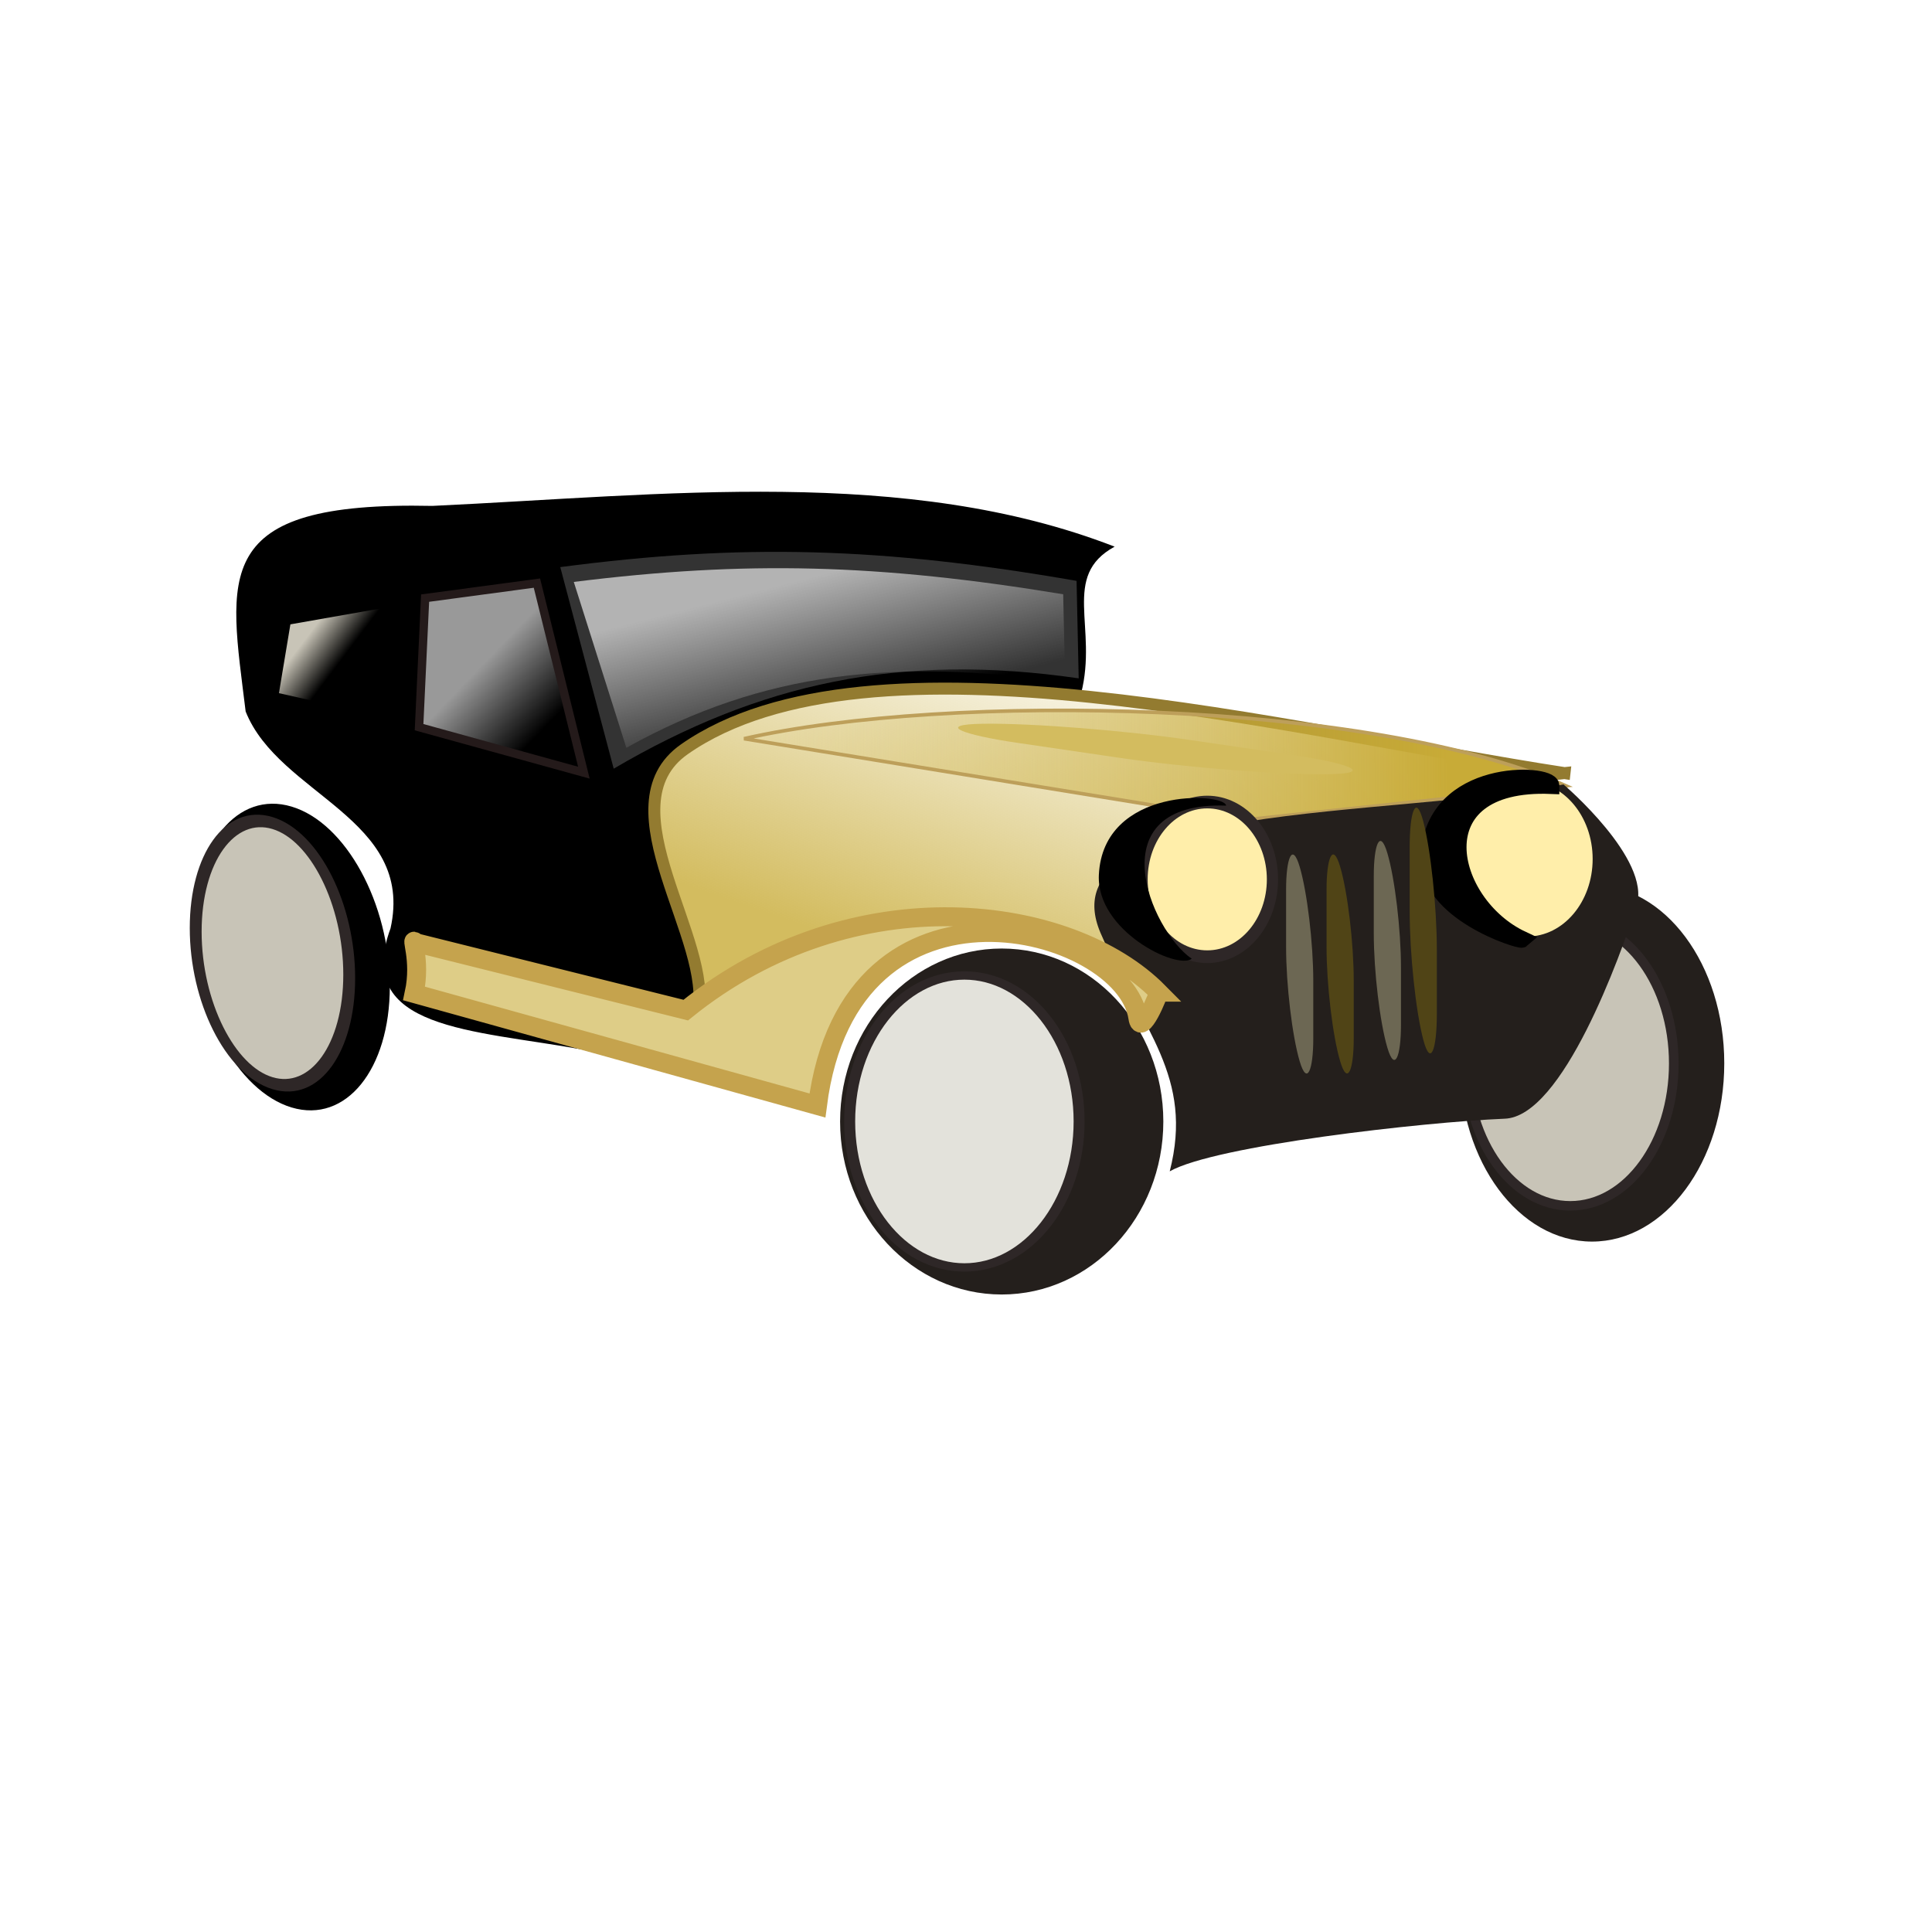 <svg xmlns="http://www.w3.org/2000/svg" viewBox="0 0 64 64"><defs><linearGradient id="a" y2="303.49" gradientUnits="userSpaceOnUse" x2="413.44" gradientTransform="matrix(.125 0 0 .125 -47.801 -9.14)" y1="262.7" x1="403.08"><stop offset="0" stop-color="#b3b3b3"/><stop offset="1" stop-color="#b3b3b3" stop-opacity="0"/></linearGradient><linearGradient id="b" y2="247.73" gradientUnits="userSpaceOnUse" x2="451.45" gradientTransform="matrix(.125 0 0 .131 -47.801 -11.406)" y1="350.23" x1="418.05"><stop offset="0" stop-color="#d3bc5f"/><stop offset="1" stop-color="#d3bc5f" stop-opacity="0"/></linearGradient><linearGradient id="c" y2="308.64" gradientUnits="userSpaceOnUse" x2="421.01" gradientTransform="matrix(.125 0 0 .125 -47.801 -9.14)" y1="307.62" x1="629.95"><stop offset="0" stop-color="#c8ab37"/><stop offset="1" stop-color="#c8ab37" stop-opacity="0"/></linearGradient><linearGradient id="d" y2="310.86" gradientUnits="userSpaceOnUse" x2="349.47" gradientTransform="matrix(.125 0 0 .125 -47.801 -9.14)" y1="292.65" x1="330.52"><stop offset="0" stop-color="#999"/><stop offset="1" stop-color="#999" stop-opacity="0"/></linearGradient><linearGradient id="e" y2="278.29" gradientUnits="userSpaceOnUse" x2="301.42" gradientTransform="matrix(.125 0 0 .125 -47.801 -9.14)" y1="270.87" x1="291.58"><stop offset="0" stop-color="#c8c4b7"/><stop offset="1" stop-color="#c8c4b7" stop-opacity="0"/></linearGradient></defs><g transform="translate(20.293 -.973) scale(.894)"><path d="M17.358 26.789c-7.623.007-18.92-.959-14.928 8.114 2.265 2.953.397 6.174-3.543 5.076-4.055-.739-8.503-.73-7.116-4.49.91-4.087-4.137-4.938-5.368-8.037-.613-5.036-1.37-7.797 6.921-7.618 8.588-.402 17.557-1.487 25.278 1.51-1.998 1.093-.61 2.983-1.244 5.445z"/><path d="M17.192 22.611l.079 3.613c-6.621-.96-11.831.178-17.23 3.347l-1.98-7.469c6.72-.883 11.911-.745 19.13.51z" fill="#333"/><path d="M-15.532 35.46c0 3.078 1.629 6.062 3.638 6.665s3.639-1.406 3.639-4.484-1.63-6.063-3.639-6.665-3.638 1.405-3.638 4.484z"/><path d="M31.392 40.487c0 3.649 2.194 6.607 4.9 6.607s4.9-2.958 4.9-6.607-2.194-6.607-4.9-6.607-4.9 2.958-4.9 6.607z" fill="#241f1c"/><path d="M481.97 432c0 41.025-23.847 74.282-53.264 74.282S375.442 473.025 375.442 432s23.847-74.282 53.264-74.282S481.97 390.975 481.97 432z" transform="matrix(-.072 0 0 .071 66.353 9.823)" stroke="#2e2727" stroke-linecap="round" stroke-width="4.952" fill="#c8c4b7"/><path d="M8.43 42.645c0 3.54 2.682 6.41 5.989 6.41s5.988-2.87 5.988-6.41-2.68-6.41-5.988-6.41-5.989 2.87-5.989 6.41z" fill="#241f1c"/><path d="M672.57 434.88c0 29.576-14.308 53.552-31.958 53.552s-31.958-23.976-31.958-53.552 14.308-53.552 31.958-53.552 31.958 23.976 31.958 53.552z" transform="matrix(-.133 0 0 .101 98.237 -1.28)" stroke="#2e2727" stroke-linecap="round" stroke-width="3.055" fill="#e3e2db"/><path d="M16.696 23.109l.074 3.252c-6.276-.864-11.142-.416-16.26 2.436l-1.948-6.146c6.37-.795 11.291-.67 18.134.458z" fill="url(#a)"/><path d="M35.272 29.735c-10.203-1.563-25.763-5.668-32.61-.885-3.03 2.117 1.143 7.135.486 9.802-.367 1.49 4.416-2.53 6.819-2.983 3.951-.745 8.663.3 10.906 3.505 1.513-4.202 8.69-8.85 14.399-9.44z" stroke="#937b30" stroke-width=".443" fill="url(#b)"/><path d="M35.325 30.205c-7.24-3.192-22.864-3.468-30.453-1.745l18.52 3.013 11.933-1.268z" stroke="#bd9f5a" stroke-width=".133" fill="url(#c)"/><path d="M33.047 42.541c2.155-.058 4.306-6.055 4.896-7.894.553-1.72-2.71-4.494-2.71-4.494-6.21 1.277-19.452.547-17.106 5.61 1.527 3.528 3.415 5.21 2.517 8.728 1.68-.955 9.394-1.826 12.402-1.95z" fill="#241f1c"/><path d="M31.471 32.918c0 1.586 1.084 2.872 2.422 2.872s2.422-1.286 2.422-2.872-1.084-2.872-2.422-2.872-2.422 1.286-2.422 2.872z" fill="#fea"/><path d="M-2.804 22.695l1.74 7.024-6.107-1.686.224-4.782 4.143-.556z" stroke="#241a1a" stroke-width=".31" fill="url(#d)"/><path d="M-7.883 23.51v4.275l-4.48-1.012.424-2.55 4.055-.713z" fill="url(#e)"/><path d="M20.228 37.852c-3.255-3.291-11.286-4.377-17.517.665l-10.006-2.498c-.239-.294.22.596-.059 1.882L7.59 42.052c1.2-9.406 11.394-6.607 11.874-3.25.11.764.794-.918.763-.95z" stroke="#c5a34d" stroke-width=".702" fill="#decd87"/><path d="M34.77 30.197c-4.944-.196-3.867 4.386-1.074 5.697-.078.068-3.558-1.008-3.442-3.108.182-3.288 4.469-3.076 4.516-2.59z" stroke="#000" stroke-width=".62"/><path d="M672.57 434.88c0 29.576-14.308 53.552-31.958 53.552s-31.958-23.976-31.958-53.552 14.308-53.552 31.958-53.552 31.958 23.976 31.958 53.552z" transform="matrix(-.089 -.027 0 .09 44.411 14.562)" stroke="#2e2727" stroke-linecap="round" stroke-width="4.937" fill="#c8c4b7"/><path d="M333.58 353.4c0 12.267-9.488 22.211-21.191 22.211-11.704 0-21.191-9.944-21.191-22.211s9.488-22.211 21.191-22.211c11.704 0 21.191 9.944 21.191 22.211z" transform="matrix(-.114 0 0 .129 57.647 -11.916)" stroke="#2e2727" stroke-linecap="round" stroke-width="3.643" fill="#fea"/><path d="M22.733 30.94c-4.786-.165-2.827 4.605-1.273 5.674-.559.419-3.541-1.038-3.442-3.108.158-3.29 4.667-3.053 4.715-2.566z"/><rect ry="2.844" rx="1.973" transform="skewY(75.206) scale(-.255 1)" height="8.089" width="3.946" y="-82.216" x="-119.77" fill="#504416"/><rect transform="skewY(73.491) scale(-.284 1)" rx="1.773" ry="2.534" height="7.208" width="3.546" y="-64.161" x="-102.86" fill="#6c6753"/><rect ry="2.534" rx="1.773" transform="skewY(73.491) scale(-.284 1)" height="7.208" width="3.546" y="-57.756" x="-96.698" fill="#504416"/><rect transform="skewY(73.491) scale(-.284 1)" rx="1.773" ry="2.534" height="7.208" width="3.546" y="-52.695" x="-91.419" fill="#6c6753"/><rect ry="4.535" rx="3.25" transform="matrix(-1 .014 .989 .145 0 0)" height="12.902" width="6.501" y="176.89" x="157.96" fill="#d3bc5f"/></g></svg>